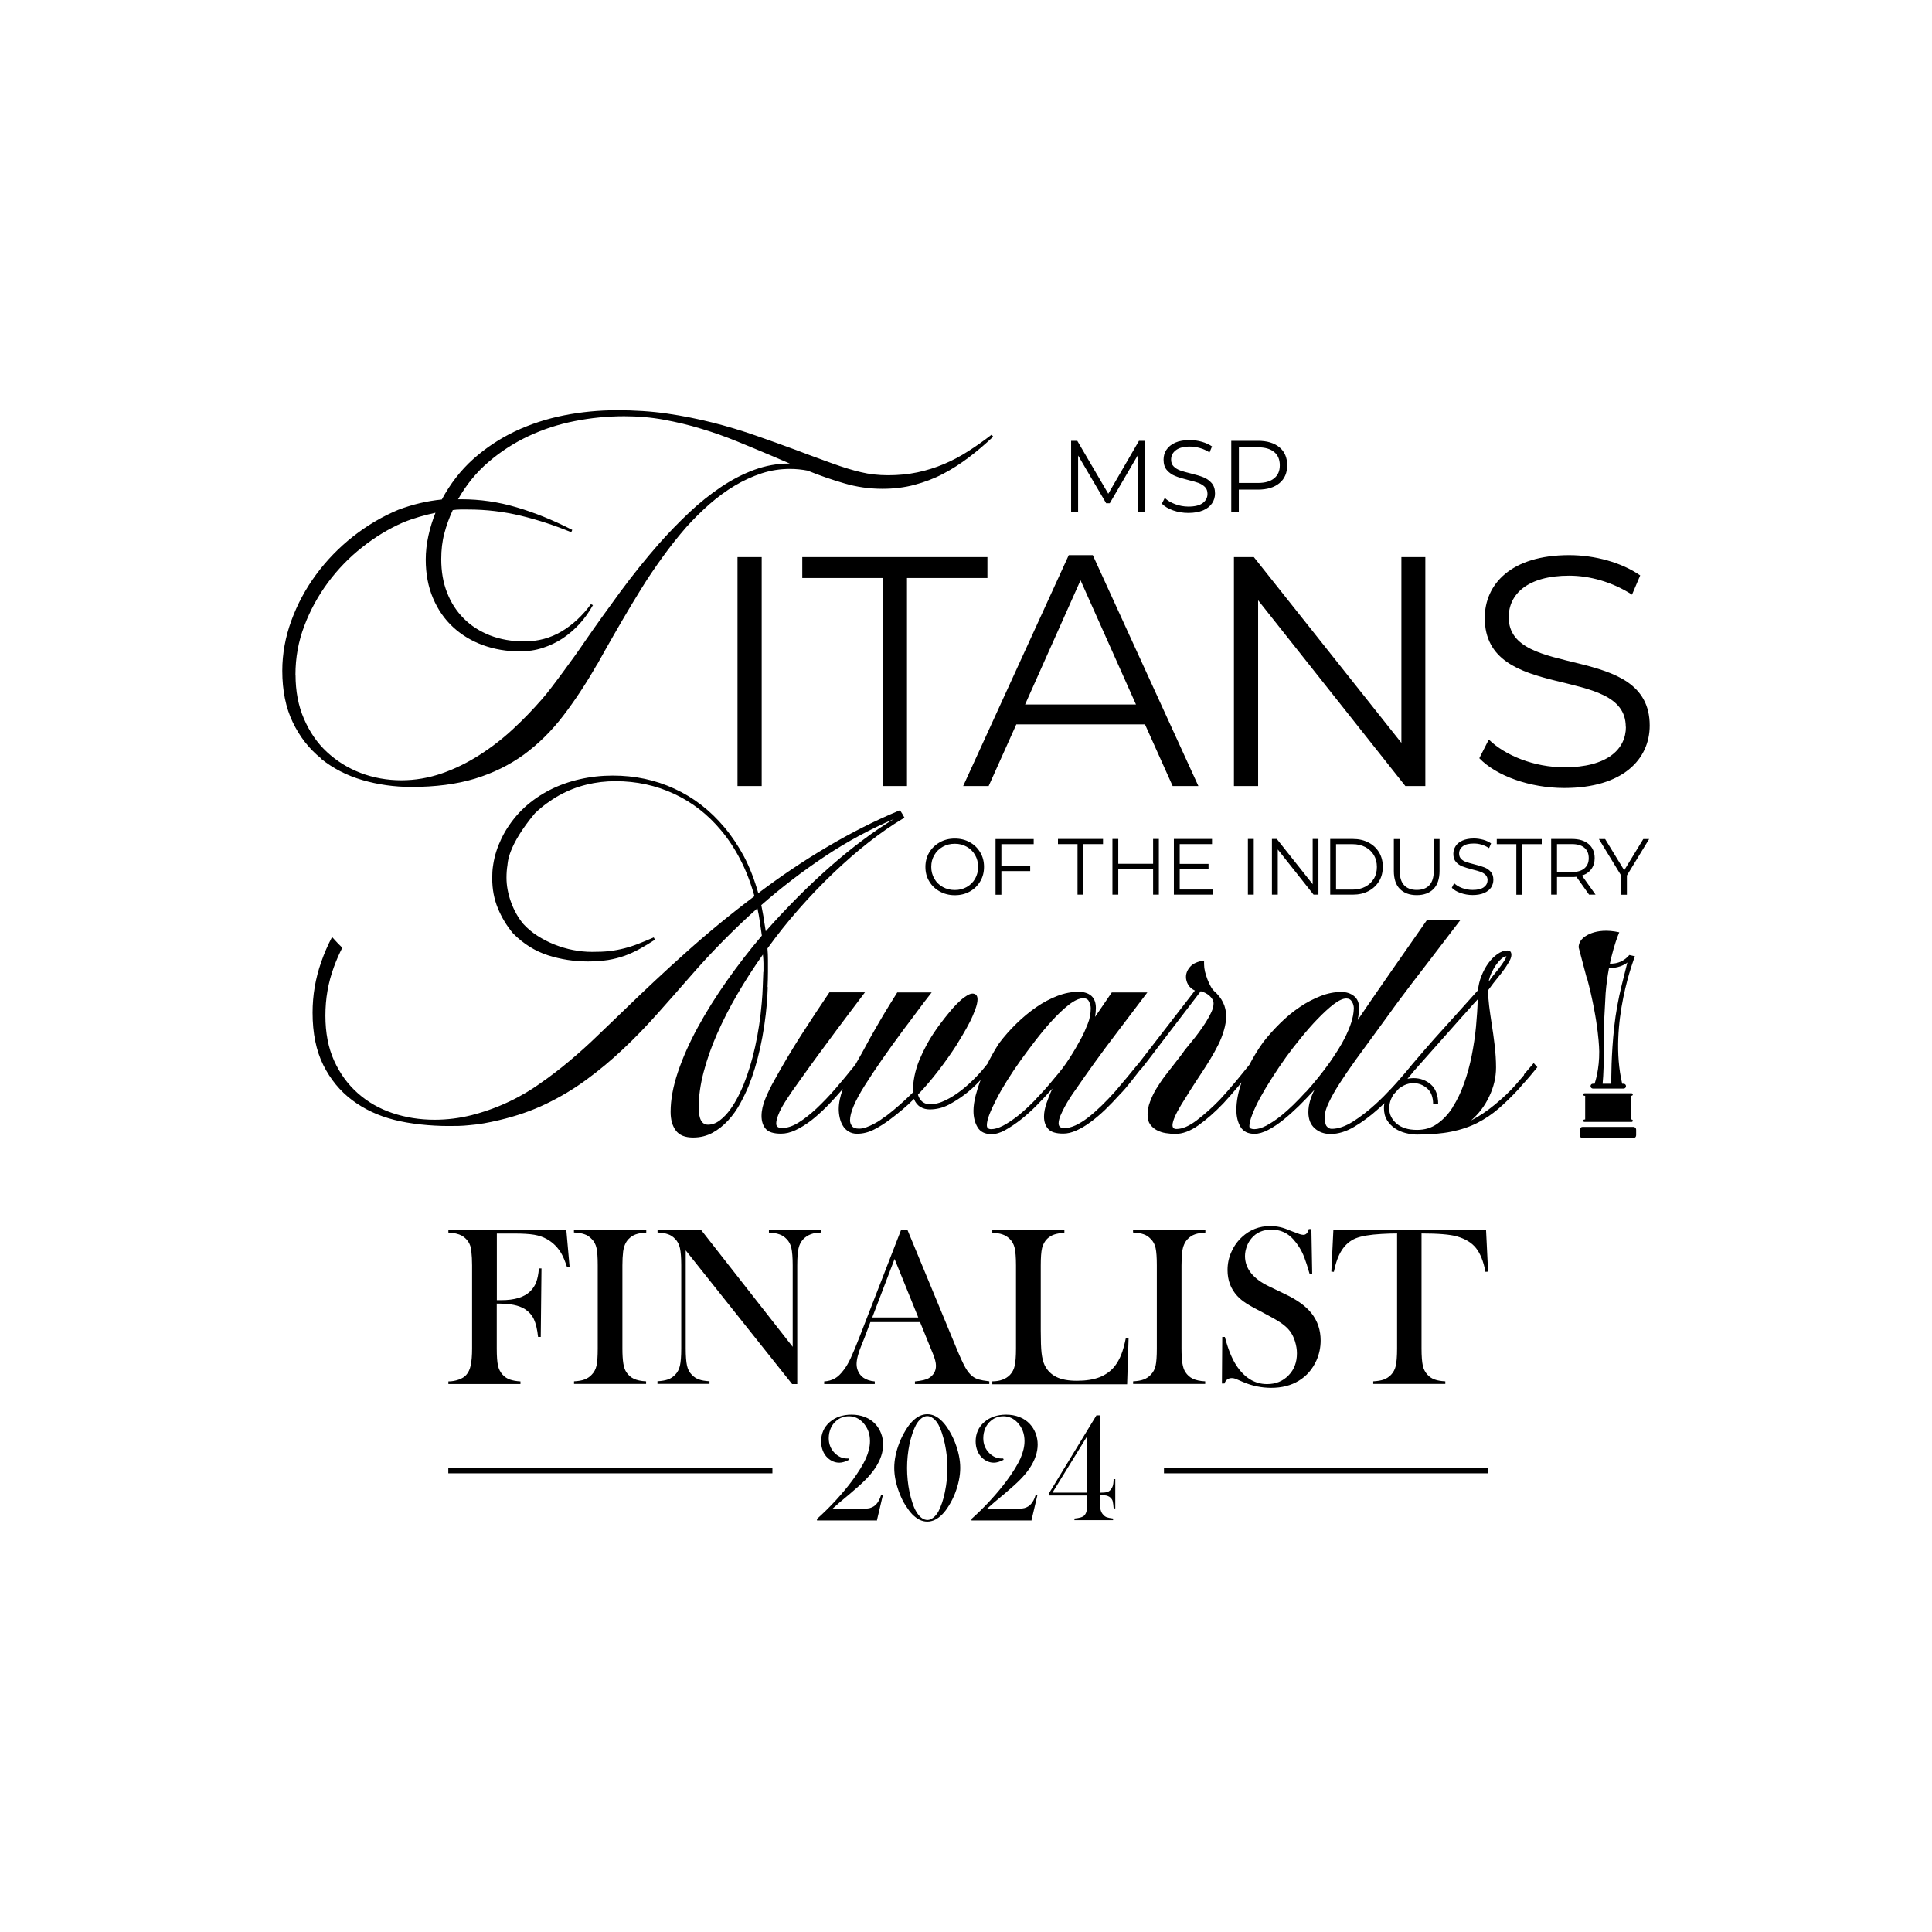 <?xml version="1.0" encoding="UTF-8"?>
<svg id="Layer_2" data-name="Layer 2" xmlns="http://www.w3.org/2000/svg" viewBox="0 0 238.02 238.02">
  <defs>
    <style>
      .cls-1 {
        fill: none;
      }

      .cls-1, .cls-2 {
        stroke-width: 0px;
      }
    </style>
  </defs>
  <g id="Layer_1-2" data-name="Layer 1">
    <g>
      <rect class="cls-1" width="238.02" height="238.02"/>
      <g id="_ëÎÓÈ_1" data-name=" ëÎÓÈ 1">
        <g>
          <g>
            <path class="cls-2" d="M198.43,119.26c-.29,0-.47-.04-.49-.04l.1-.52c.07,0,1.56.28,2.66-1.01l.4.34c-.91,1.05-2.03,1.22-2.67,1.22h0Z"/>
            <path class="cls-2" d="M39.57,93.49c1.46,1.17,3.15,2.05,5.07,2.61,1.92.56,3.94.85,6.06.85,2.95,0,5.56-.34,7.81-1.02,2.25-.69,4.26-1.68,6.04-2.97,1.78-1.31,3.39-2.89,4.83-4.77s2.84-4,4.2-6.38v.03l1.04-1.86c.63-1.12,1.32-2.31,2.05-3.57s1.52-2.56,2.34-3.89,1.71-2.63,2.64-3.92,1.91-2.52,2.91-3.67c.91-1.01,1.85-1.94,2.85-2.82,1-.87,2.03-1.63,3.1-2.27s2.17-1.14,3.31-1.52c1.13-.37,2.3-.55,3.5-.55.77,0,1.52.08,2.23.22h-.03c1.47.59,2.95,1.11,4.47,1.55,1.52.45,3.09.68,4.72.68,1.4,0,2.73-.16,3.96-.49s2.41-.77,3.51-1.35c1.11-.58,2.16-1.26,3.18-2.03s2.02-1.63,3-2.55l-.19-.25c-.94.73-1.9,1.41-2.87,2.03-.96.62-1.96,1.15-3,1.59-1.04.44-2.13.78-3.26,1.02-1.13.24-2.34.36-3.62.36-1.17,0-2.3-.12-3.36-.38-1.07-.25-2.23-.61-3.5-1.07-.75-.28-1.51-.54-2.25-.82s-1.48-.54-2.19-.82c-1.7-.63-3.4-1.24-5.1-1.83-1.7-.59-3.45-1.12-5.24-1.57s-3.66-.83-5.6-1.11-4-.41-6.19-.41-4.37.21-6.5.63c-2.13.42-4.14,1.08-6.02,1.96-1.89.9-3.61,2.04-5.17,3.43-1.55,1.39-2.84,3.06-3.87,4.98-1.78.17-3.56.59-5.35,1.26-1.97.82-3.83,1.92-5.58,3.29-1.74,1.37-3.26,2.94-4.55,4.69s-2.31,3.64-3.05,5.67c-.74,2.02-1.12,4.09-1.12,6.19,0,2.43.43,4.55,1.29,6.34.86,1.79,2.02,3.28,3.48,4.45v.05h0ZM36.4,83.13c0-2.1.36-4.11,1.09-6.02.72-1.92,1.7-3.7,2.91-5.34,1.22-1.64,2.62-3.09,4.22-4.35,1.59-1.26,3.27-2.28,5.03-3.05.73-.3,1.43-.53,2.08-.72s1.29-.34,1.92-.48c-.35.88-.65,1.82-.87,2.82-.22,1-.33,1.98-.33,2.95,0,1.76.3,3.35.9,4.76.6,1.41,1.42,2.59,2.47,3.56s2.28,1.71,3.68,2.22c1.4.51,2.92.77,4.54.77.98,0,1.93-.14,2.82-.43s1.72-.68,2.47-1.18,1.45-1.11,2.08-1.79c.63-.7,1.17-1.46,1.64-2.3l-.25-.12c-1.03,1.41-2.23,2.53-3.6,3.35s-2.91,1.24-4.61,1.24c-1.55,0-2.95-.25-4.22-.74-1.26-.5-2.34-1.18-3.23-2.08-.9-.9-1.58-1.95-2.06-3.19-.49-1.24-.72-2.61-.72-4.13,0-1.13.12-2.19.38-3.16.25-.97.6-1.93,1.04-2.88.3-.04.6-.07.92-.07h.96c2.25,0,4.41.26,6.52.77,2.1.51,4.17,1.19,6.2,2.03l.12-.29c-2.35-1.2-4.64-2.13-6.86-2.78-2.22-.66-4.49-.99-6.8-.99h-.41c1.01-1.78,2.26-3.32,3.75-4.59,1.49-1.28,3.13-2.34,4.91-3.18,1.78-.84,3.68-1.46,5.7-1.86,2.01-.4,4.05-.6,6.11-.6,1.7,0,3.34.14,4.9.43s3.1.65,4.59,1.11c1.5.45,2.98.97,4.44,1.57s2.94,1.21,4.42,1.84l2.05.88h-.1c-1.45,0-2.87.26-4.27.77-1.39.51-2.76,1.22-4.09,2.11-1.33.9-2.64,1.93-3.92,3.14s-2.53,2.49-3.75,3.87c-1.64,1.87-3.21,3.83-4.74,5.9-1.52,2.07-2.95,4.06-4.27,5.97-.44.65-.91,1.32-1.38,1.98-.49.68-.96,1.32-1.43,1.96-.48.64-.92,1.25-1.37,1.83-.44.58-.85,1.09-1.23,1.52-1.1,1.26-2.28,2.49-3.57,3.68-1.29,1.2-2.67,2.26-4.13,3.19s-2.99,1.69-4.61,2.25-3.29.85-5,.85-3.43-.3-5-.9c-1.57-.6-2.95-1.46-4.16-2.58s-2.14-2.49-2.83-4.09c-.7-1.6-1.04-3.41-1.04-5.43,0,0,0,.02,0,.02ZM142.06,110.22v-3.16h-4.29v3.16h-.72v-6.86h.72v3.06h4.29v-3.06h.71v6.86h-.71ZM132.75,110.22v-6.23h-2.41v-.63h5.55v.63h-2.41v6.23h-.72ZM183.27,108.45c0-.28-.09-.5-.25-.66s-.37-.29-.61-.38c-.24-.09-.58-.18-1.01-.29-.51-.13-.92-.26-1.24-.38-.31-.12-.57-.3-.79-.55-.22-.25-.32-.58-.32-1.01,0-.34.1-.66.28-.94.18-.29.47-.51.84-.68.38-.17.85-.26,1.41-.26.39,0,.77.06,1.15.16.37.1.71.26.97.45l-.25.58c-.29-.19-.59-.33-.92-.43-.32-.1-.65-.14-.96-.14-.6,0-1.06.11-1.35.34-.31.23-.46.53-.46.9,0,.28.09.5.25.66s.37.3.63.38c.25.09.59.18,1.01.29.51.12.91.25,1.22.37s.57.3.79.55c.22.25.32.57.32.99,0,.34-.1.66-.28.94-.19.29-.48.51-.86.68-.38.16-.86.25-1.42.25-.51,0-1-.09-1.47-.25-.47-.16-.83-.38-1.09-.65l.29-.56c.25.25.58.45.99.6s.84.23,1.28.23c.61,0,1.08-.11,1.38-.33.31-.23.46-.51.46-.88v.02h0ZM145.34,103.99v2.44h3.55v.62h-3.55v2.54h4.13v.63h-4.85v-6.86h4.7v.63h-3.97ZM174.54,109.64c.69,0,1.21-.2,1.56-.59.36-.39.54-.98.54-1.78v-3.9h.71v3.93c0,.97-.25,1.72-.74,2.22s-1.18.76-2.07.76-1.58-.26-2.08-.76c-.5-.51-.74-1.25-.74-2.22v-3.93h.72v3.9c0,.8.18,1.39.54,1.78s.88.59,1.55.59h0ZM123.37,103.99v2.7h3.55v.63h-3.55v2.91h-.72v-6.86h4.7v.63s-3.97,0-3.97,0ZM168.6,103.8c-.55-.29-1.19-.44-1.93-.44h-2.79v6.86h2.79c.72,0,1.36-.14,1.93-.44.55-.29.98-.7,1.3-1.21.31-.51.46-1.12.46-1.78s-.15-1.26-.46-1.78c-.31-.51-.73-.92-1.3-1.21ZM169.26,108.25c-.25.42-.6.75-1.05.99s-.97.36-1.58.36h-2.03v-5.6h2.03c.6,0,1.12.12,1.58.36.45.24.8.57,1.05.99.25.42.37.91.37,1.46s-.12,1.03-.37,1.46v-.02ZM153.74,110.22v-6.86h.72v6.86h-.72ZM161.72,108.93v-5.57h.71v6.86h-.6l-4.41-5.57v5.57h-.72v-6.86h.6l4.42,5.57h0ZM202.45,103.37h.72l-2.74,4.49v2.37h-.71v-2.37l-2.74-4.49h.77l2.35,3.85,2.35-3.85h0ZM184.39,103.37h5.55v.63h-2.41v6.23h-.72v-6.23h-2.41v-.63h0ZM196.57,110.22l-1.68-2.35c.51-.16.89-.43,1.16-.8.27-.37.41-.82.41-1.35,0-.73-.25-1.31-.74-1.73-.5-.42-1.18-.63-2.06-.63h-2.56v6.86h.72v-2.17h1.84c.19,0,.37,0,.55-.03l1.56,2.2h.79ZM193.64,107.43h-1.82v-3.44h1.82c.68,0,1.2.15,1.55.45.36.3.54.72.54,1.28s-.18.96-.54,1.27c-.36.3-.88.45-1.55.45ZM115.78,109.83c.55.3,1.16.46,1.85.46s1.3-.15,1.84-.45c.54-.3.97-.71,1.29-1.25s.47-1.12.47-1.79-.15-1.26-.47-1.79c-.31-.53-.74-.95-1.29-1.25-.54-.3-1.15-.45-1.84-.45s-1.3.15-1.85.46-.98.72-1.3,1.25c-.31.53-.47,1.12-.47,1.78s.15,1.26.47,1.78c.31.53.74.94,1.3,1.25ZM115.11,105.34c.25-.44.6-.77,1.04-1.02s.93-.37,1.48-.37,1.03.12,1.47.37.78.58,1.03,1.02.37.91.37,1.46-.12,1.02-.37,1.46-.59.77-1.03,1.02-.92.37-1.47.37-1.03-.12-1.48-.37c-.44-.25-.79-.58-1.04-1.02-.25-.44-.38-.91-.38-1.46s.12-1.02.38-1.46ZM121.8,96.84l3.41-7.6h15.85l3.41,7.6h3.17l-13.01-28.45h-2.96l-13.01,28.45h3.14ZM133.13,71.51l6.82,15.28h-13.66l6.82-15.28h0ZM154.47,68.63l18.18,22.89v-22.89h2.95v28.21h-2.46l-18.14-22.89v22.89h-2.98v-28.21s2.46,0,2.46,0ZM108.75,96.84v-25.63h-9.91v-2.58h22.81v2.58h-9.91v25.63h-2.98ZM90.86,68.63h2.98v28.21h-2.98s0-28.21,0-28.21ZM200.29,89.55c0-7.74-17.37-2.98-17.37-13.42,0-4.15,3.22-7.74,10.4-7.74,3.18,0,6.49.92,8.75,2.5l-1.01,2.37c-2.42-1.57-5.24-2.34-7.74-2.34-5.16,0-7.45,2.3-7.45,5.12,0,7.74,17.37,3.06,17.37,13.34,0,4.16-3.31,7.7-10.52,7.7-4.23,0-8.38-1.49-10.47-3.67l1.17-2.3c2.01,1.97,5.6,3.42,9.31,3.42,5.28,0,7.58-2.22,7.58-4.99h0ZM132.86,63.11h-.9v-8.8h.76l3.82,6.52,3.78-6.52h.76v8.8h-.9v-7.03l-3.46,5.92h-.44l-3.46-5.88v7.01h.02,0ZM148.76,60.83c0-.35-.1-.63-.32-.84-.21-.21-.48-.37-.78-.49-.31-.11-.74-.24-1.3-.37-.66-.17-1.19-.32-1.58-.49-.39-.15-.73-.39-1.01-.71-.28-.31-.42-.75-.42-1.3,0-.45.11-.85.35-1.21s.59-.66,1.08-.88c.49-.22,1.09-.32,1.81-.32.51,0,.99.07,1.48.21s.9.33,1.25.57l-.31.74c-.37-.24-.76-.43-1.18-.54-.42-.12-.83-.18-1.23-.18-.77,0-1.35.15-1.74.45s-.58.68-.58,1.15c0,.35.1.64.32.85.21.21.49.38.8.49.32.11.75.24,1.3.37.65.16,1.16.31,1.56.47s.73.39,1.01.71.42.74.42,1.28c0,.45-.12.85-.36,1.21-.24.36-.61.66-1.1.87-.5.21-1.11.32-1.82.32-.66,0-1.28-.1-1.88-.31-.6-.21-1.06-.49-1.39-.83l.36-.71c.31.31.74.57,1.27.77s1.08.3,1.63.3c.79,0,1.38-.14,1.77-.43s.59-.67.59-1.12h0ZM152.63,60.32h2.36c1.12,0,2-.27,2.64-.8s.95-1.27.95-2.2-.31-1.68-.95-2.21c-.64-.53-1.52-.8-2.64-.8h-3.3v8.8h.93v-2.77h0ZM152.63,55.11h2.34c.87,0,1.53.19,2,.57.46.38.7.92.7,1.64s-.23,1.23-.7,1.61c-.46.38-1.12.57-2,.57h-2.34v-4.4h0ZM187.75,132.46l-1.1,1.27c-.66.75-1.49,1.53-2.47,2.34s-1.96,1.47-2.95,1.97c.93-.8,1.69-1.78,2.24-2.96.56-1.17.84-2.36.84-3.57,0-.87-.06-1.77-.17-2.73-.11-.94-.24-1.86-.38-2.73-.11-.71-.21-1.41-.3-2.13-.08-.71-.13-1.33-.15-1.89.13-.18.28-.38.43-.58.15-.21.31-.42.5-.65.23-.28.46-.56.69-.86.23-.3.43-.58.62-.86.18-.28.33-.53.46-.77.12-.24.19-.46.19-.67,0-.36-.16-.54-.48-.54-.41,0-.83.15-1.25.45s-.8.68-1.13,1.14-.61.99-.84,1.57-.36,1.16-.41,1.73l-2.98,3.32c-.73.8-1.52,1.69-2.39,2.65-.79.89-1.68,1.92-2.66,3.07h0c-.54.68-1.23,1.48-2.04,2.4-.15.17-.31.34-.47.51,0,0-.02.02-.03.03s-.02.03-.03.04c-.66.71-1.33,1.39-2.06,2.05-.91.83-1.84,1.54-2.77,2.13-.93.58-1.8.88-2.6.88-.23,0-.43-.1-.6-.3-.17-.19-.26-.59-.26-1.18,0-.46.16-1.04.5-1.74.33-.71.78-1.51,1.35-2.39.57-.89,1.23-1.86,1.98-2.9.75-1.04,1.54-2.12,2.36-3.23l1.85-2.54c.36-.51.75-1.03,1.16-1.59.41-.56.93-1.25,1.55-2.06.63-.81,1.39-1.81,2.3-2.99.91-1.19,2.04-2.67,3.4-4.45l.24-.31h-4.12c-.31.46-.62.89-.91,1.31-1.32,1.9-2.47,3.53-3.42,4.9-.96,1.37-1.76,2.53-2.41,3.48-.65.94-1.24,1.81-1.76,2.58.05-.25.09-.5.12-.73.04-.24.05-.49.05-.73,0-.66-.21-1.16-.63-1.49-.42-.33-.94-.5-1.55-.5-.85,0-1.7.16-2.56.5s-1.73.78-2.56,1.35c-.85.57-1.65,1.23-2.41,1.98s-1.47,1.54-2.11,2.36c-.64.89-1.2,1.81-1.7,2.78-.6.74-1.19,1.48-1.78,2.18-.63.75-1.25,1.46-1.87,2.13-.93.96-1.88,1.8-2.82,2.52s-1.78,1.08-2.52,1.08c-.32,0-.48-.16-.48-.48.02-.52.38-1.35,1.06-2.48.69-1.13,1.56-2.51,2.64-4.13.3-.46.62-.96.96-1.52s.66-1.13.96-1.73c.3-.59.53-1.19.71-1.8.18-.6.28-1.19.28-1.76,0-1.21-.51-2.25-1.51-3.12-.13-.13-.28-.33-.41-.58s-.27-.52-.38-.82-.21-.61-.3-.94c-.08-.33-.12-.65-.12-.94v-.45c-.8.11-1.37.37-1.72.77s-.51.82-.51,1.25c0,.34.1.67.28.97s.46.54.82.71l-6.97,9.02v-.02c-.47.57-.94,1.15-1.43,1.74-.5.59-.96,1.15-1.42,1.68-.57.64-1.13,1.23-1.7,1.78-.56.54-1.11,1.03-1.64,1.44s-1.05.73-1.54.96c-.5.23-.95.34-1.38.34-.48,0-.71-.19-.71-.58,0-.28.08-.59.22-.94.15-.35.32-.71.53-1.1s.42-.74.65-1.1.43-.66.62-.91c1.6-2.33,3.25-4.62,4.97-6.88l3.94-5.2h-4.38l-2.06,3.01c.07-.41.1-.77.1-1.1,0-.66-.19-1.16-.56-1.49-.38-.33-.91-.5-1.59-.5-.85,0-1.72.17-2.6.51s-1.75.8-2.59,1.38c-.84.58-1.66,1.26-2.44,2.02s-1.5,1.57-2.13,2.41c-.41.62-.8,1.29-1.18,2.02-.09.16-.16.32-.24.49h0c-.39.51-.87,1.08-1.44,1.67s-1.17,1.14-1.81,1.64c-.62.48-1.26.89-1.93,1.22s-1.33.5-1.97.5c-.32,0-.61-.1-.88-.3-.27-.21-.45-.51-.56-.89.87-.91,1.71-1.9,2.52-2.95s1.54-2.09,2.21-3.12c.23-.39.5-.83.8-1.33s.59-1.02.86-1.55.49-1.05.67-1.54c.18-.49.28-.91.28-1.25,0-.48-.22-.71-.65-.71-.23,0-.54.15-.96.45-.3.21-.62.49-.96.84-.34.35-.68.72-.99,1.12-.32.39-.62.76-.89,1.13-.28.36-.5.66-.65.89-.85,1.21-1.53,2.47-2.07,3.76-.53,1.31-.8,2.64-.8,4-.51.51-1.04,1-1.61,1.51-.57.51-1.11.94-1.61,1.33-.21.13-.45.3-.71.5-.28.19-.56.37-.88.53-.3.16-.62.3-.92.41s-.6.17-.88.17c-.44,0-.73-.1-.89-.32-.16-.22-.24-.45-.24-.71,0-.93.6-2.35,1.8-4.26s2.81-4.23,4.84-6.97c.51-.66,1.05-1.39,1.64-2.19.59-.8,1.18-1.57,1.78-2.33h-4.24c-.28.44-.6.96-.99,1.59-.39.63-.79,1.3-1.2,2-.36.62-.73,1.26-1.1,1.92-.36.66-.71,1.32-1.06,1.95l-.89,1.57v-.04c-.78.98-1.57,1.93-2.37,2.86s-1.59,1.74-2.36,2.47c-.77.71-1.52,1.3-2.22,1.73-.71.44-1.38.65-2,.65-.49,0-.72-.18-.72-.54,0-.28.07-.59.21-.96.13-.36.3-.73.51-1.1.21-.36.43-.72.67-1.08.24-.35.45-.67.63-.94.41-.57.85-1.19,1.32-1.85s1.04-1.46,1.72-2.38c.68-.92,1.49-2.02,2.43-3.29.94-1.27,2.1-2.79,3.44-4.57h-4.38c-1.16,1.72-2.33,3.48-3.49,5.29s-2.27,3.68-3.32,5.59c-.38.66-.73,1.38-1.06,2.17s-.49,1.52-.49,2.17.17,1.19.51,1.59.97.6,1.89.6c.57,0,1.16-.14,1.78-.43.62-.29,1.25-.68,1.89-1.16.64-.49,1.29-1.08,1.95-1.74.67-.68,1.32-1.4,1.99-2.17-.32.89-.5,1.72-.5,2.47,0,.34.04.7.12,1.06s.21.7.39.99c.17.3.41.53.7.71s.64.28,1.05.28c.73,0,1.43-.18,2.11-.53.68-.35,1.32-.76,1.93-1.22.52-.39,1.05-.8,1.55-1.23.51-.43.99-.87,1.42-1.31.18.46.45.79.8.99.35.21.73.3,1.14.3.82,0,1.59-.19,2.31-.56.71-.38,1.37-.79,1.97-1.25.62-.46,1.22-1,1.81-1.63.07-.07.12-.13.18-.2-.24.64-.44,1.26-.6,1.88-.18.71-.28,1.36-.28,1.93,0,.8.17,1.48.51,2.04s.91.84,1.71.84c.52,0,1.09-.16,1.69-.5s1.26-.77,1.96-1.32c.64-.51,1.28-1.08,1.92-1.73.64-.65,1.29-1.34,1.94-2.07-.3.62-.53,1.23-.74,1.83-.2.6-.3,1.14-.3,1.63,0,.62.17,1.12.51,1.51s.95.58,1.86.58c.51,0,1.04-.12,1.61-.38.57-.25,1.15-.59,1.74-1.03.59-.43,1.19-.94,1.8-1.52.6-.58,1.2-1.2,1.8-1.87.46-.46.91-.99,1.38-1.59.38-.5.75-.97,1.13-1.44l.02.02c.39-.48.83-1.05,1.33-1.7s1.06-1.38,1.68-2.21l4.45-5.82c.41.1.77.29,1.1.58.32.3.48.6.48.92s-.09.67-.26,1.05-.39.77-.65,1.2c-.27.42-.55.85-.88,1.29s-.64.85-.96,1.23c-.18.23-.38.47-.58.71-.21.25-.38.48-.51.69l-1.03,1.33c-.36.46-.73.93-1.12,1.44s-.72,1.02-1.05,1.55-.58,1.08-.79,1.63c-.21.54-.3,1.09-.3,1.61,0,.48.1.88.32,1.18.22.3.49.54.82.71s.7.3,1.1.36.79.1,1.18.1c.89,0,1.84-.35,2.84-1.06s2.03-1.61,3.08-2.71c.59-.64,1.21-1.34,1.85-2.11.13-.16.27-.32.39-.48-.42,1.21-.64,2.34-.64,3.4,0,.82.17,1.52.51,2.09.34.57.91.86,1.72.86.51,0,1.06-.16,1.68-.48.62-.32,1.28-.76,1.98-1.33.59-.48,1.2-1.03,1.83-1.64.63-.62,1.26-1.28,1.9-1.98-.23.46-.41.91-.54,1.35-.13.45-.21.91-.21,1.42,0,.85.26,1.51.77,1.97s1.17.71,1.97.71c.93,0,1.91-.3,2.91-.89s1.98-1.32,2.93-2.17c.27-.24.53-.49.79-.74-.04.19-.06.39-.06.58,0,.59.12,1.1.38,1.51.25.41.57.74.97,1.01s.84.46,1.32.58.94.19,1.4.19c1.64,0,3.06-.12,4.24-.36,1.19-.24,2.25-.6,3.2-1.08.94-.48,1.83-1.08,2.64-1.78.81-.71,1.65-1.52,2.52-2.47l.38-.45c.3-.32.61-.68.94-1.06.33-.39.63-.75.91-1.1l-.45-.51-1.2,1.4.02.04h0ZM183.75,119.87c.16-.35.34-.68.54-.97.21-.3.42-.54.65-.75.23-.21.45-.32.65-.34-.02.11-.1.28-.22.48-.12.21-.28.43-.45.67-.17.24-.36.49-.56.73-.21.25-.4.5-.58.71-.07.1-.13.18-.19.28s-.12.17-.19.24c.07-.34.18-.69.34-1.05h0ZM127.67,135.37c-.77.8-1.52,1.5-2.26,2.09-.66.52-1.28.93-1.83,1.22-.56.29-1.05.43-1.46.43-.36,0-.54-.16-.54-.48,0-.34.1-.79.32-1.35.22-.56.51-1.19.88-1.9.36-.71.8-1.47,1.31-2.28.51-.81,1.05-1.63,1.64-2.45.52-.73,1.13-1.54,1.81-2.43.69-.89,1.38-1.73,2.09-2.5.71-.77,1.4-1.43,2.07-1.95.68-.52,1.26-.79,1.76-.79.34,0,.58.13.71.41s.21.54.21.82c0,.66-.12,1.32-.38,1.95-.25.64-.51,1.22-.79,1.74-.44.82-.92,1.66-1.47,2.5-.54.85-1.14,1.63-1.78,2.36-.75.93-1.52,1.8-2.3,2.6,0,0,0,0,0,0ZM160.86,134.53c-1.06,1.17-2.07,2.15-3.03,2.93-.66.52-1.28.93-1.83,1.22-.56.29-1.05.43-1.46.43-.16,0-.3-.02-.43-.07s-.19-.15-.19-.3c0-.34.12-.82.36-1.44s.56-1.31.97-2.06.89-1.55,1.44-2.41c.54-.86,1.13-1.72,1.74-2.58.54-.75,1.16-1.55,1.85-2.39.69-.85,1.37-1.63,2.06-2.34s1.34-1.32,1.97-1.8c.63-.48,1.14-.71,1.55-.71.32,0,.55.13.71.41s.22.54.22.82c-.02.57-.13,1.15-.32,1.74s-.44,1.17-.71,1.74c-.29.57-.6,1.12-.94,1.66s-.68,1.03-.99,1.49c-.91,1.28-1.9,2.51-2.96,3.68h0ZM178.96,136.43c-.54.85-1.18,1.52-1.9,2.02-.71.51-1.54.75-2.48.75-1.1,0-1.94-.27-2.54-.79-.59-.52-.89-1.14-.89-1.85,0-.41.08-.8.24-1.18.09-.2.18-.38.3-.55.22-.23.43-.47.64-.71.2-.16.43-.3.67-.42.36-.17.74-.26,1.13-.26.64,0,1.2.22,1.7.65.49.44.73,1.09.73,1.95h.62c0-1.1-.3-1.91-.89-2.43s-1.32-.79-2.15-.79c-.26,0-.51.03-.74.08.31-.35.58-.7.84-1.01h0l5.65-6.37c.36-.39.72-.79,1.08-1.2.35-.41.71-.81,1.08-1.2-.02,1.05-.1,2.17-.21,3.37s-.3,2.39-.53,3.57c-.24,1.19-.55,2.33-.94,3.42-.39,1.1-.86,2.07-1.4,2.91v.03ZM201.57,139.17v.7c0,.19-.15.34-.34.34h-6.26c-.19,0-.34-.15-.34-.34v-.7c0-.19.15-.34.34-.34h6.26c.19,0,.34.15.34.34ZM195.46,120.4l-.97-3.67s-.06-.65.55-1.17c0,0,1.38-1.39,4.45-.7,0,0-1.32,2.95-1.68,7.5l-.21,3.9s.06,5.15-.16,7.25h1.07c0-.71-.03-3.41.36-7.03.19-1.71.5-3.4.91-5.07l.94-3.76.7.16s-3.3,8.34-1.57,15.7h.17c.16,0,.3.13.3.3s-.13.3-.3.3h-3.77c-.16,0-.3-.13-.3-.3s.13-.3.3-.3h.2c.08-.22.59-1.8.57-3.97,0,0,0-3.45-1.53-9.15h-.03ZM201.01,134.99h-.09v2.93h.09c.09,0,.15.07.15.15s-.07.15-.15.15h-5.81c-.09,0-.15-.07-.15-.15s.07-.15.15-.15h.09v-2.92h-.09c-.09,0-.15-.08-.15-.16s.07-.15.15-.15h5.81c.09,0,.15.07.15.15s-.07.15-.15.15ZM94.56,121.61c.03-.63.05-1.26.05-1.88v-1.46c0-.5-.02-.97-.06-1.42,1.2-1.67,2.5-3.3,3.89-4.88,1.39-1.58,2.81-3.06,4.26-4.44,1.45-1.38,2.89-2.64,4.32-3.76,1.44-1.12,2.81-2.08,4.14-2.87.1-.05.18-.1.28-.14-.17-.32-.35-.64-.56-.94h0c-.08.03-.16.07-.24.1-2.87,1.2-5.78,2.67-8.72,4.41-2.95,1.74-5.78,3.65-8.5,5.71-.48-1.7-1.07-3.2-1.76-4.52-.71-1.32-1.51-2.52-2.41-3.59-1.77-2.11-3.83-3.7-6.18-4.77-2.34-1.08-4.87-1.61-7.57-1.61-1.4,0-2.76.15-4.07.45-1.32.3-2.54.73-3.69,1.32-1.14.58-2.19,1.3-3.13,2.16-.94.87-1.73,1.87-2.4,3-.16.29-.3.55-.42.8,0,0,0,.03-.02.04-.48,1-.83,2.06-1,3.15,0,.07-.02.13-.03.19-.08.51-.1,1.03-.1,1.56,0,1.32.23,2.55.7,3.69.47,1.13,1.09,2.16,1.88,3.1,1.28,1.28,2.71,2.17,4.29,2.68s3.22.76,4.94.76c.92,0,1.75-.07,2.48-.18.72-.12,1.4-.3,2.03-.52.63-.23,1.24-.51,1.84-.84s1.23-.71,1.89-1.14l-.15-.28c-.66.29-1.28.54-1.86.77s-1.16.42-1.75.57c-.59.15-1.2.27-1.84.34-.64.08-1.36.1-2.16.1s-1.53-.08-2.33-.23c-.78-.15-1.54-.38-2.28-.67-.73-.29-1.43-.65-2.09-1.07s-1.24-.91-1.73-1.44c-.66-.78-1.17-1.69-1.54-2.71-.37-1.02-.56-2.03-.56-3.02,0-.55.04-1.08.12-1.56.04-.25,0-2.33,3.38-6.37l.03-.03c.82-.8,1.9-1.59,2.95-2.18,1.07-.59,2.18-1.03,3.36-1.32,1.17-.29,2.37-.43,3.59-.43,2.58,0,4.98.52,7.22,1.56,2.23,1.04,4.15,2.54,5.76,4.47.89,1.05,1.69,2.26,2.38,3.6.71,1.35,1.29,2.87,1.76,4.54-2.94,2.21-5.74,4.51-8.41,6.9-2.68,2.39-5.19,4.75-7.57,7.06-1.1,1.05-2.2,2.13-3.33,3.2-1.12,1.09-2.28,2.13-3.47,3.13-1.19,1-2.41,1.94-3.69,2.82-.51.35-3.6,2.65-8.36,3.86-1.47.37-2.99.57-4.58.57-1.84,0-3.56-.28-5.18-.82-1.62-.54-3.05-1.36-4.28-2.45s-2.2-2.42-2.92-4.01-1.07-3.44-1.07-5.55.34-4.05,1.04-5.97c.3-.83.65-1.62,1.04-2.39-.19-.18-.37-.36-.55-.55-.24-.25-.48-.51-.71-.77-.52.99-.97,2.02-1.34,3.09-.71,2.02-1.06,4.1-1.06,6.22,0,2.54.44,4.69,1.32,6.46.88,1.76,2.06,3.2,3.55,4.32s3.21,1.93,5.18,2.43c1.96.51,4.53.76,6.67.76.92,0,1.67,0,2.57-.1,1.28-.1,2.37-.31,3.73-.63,2.03-.48,3.94-1.13,5.71-1.98s3.45-1.85,5.01-3c1.57-1.15,3.08-2.41,4.52-3.77,1.45-1.36,2.85-2.81,4.21-4.34,1.36-1.52,2.73-3.08,4.09-4.64,1.26-1.45,2.57-2.87,3.95-4.27s2.8-2.76,4.29-4.09c.12.53.23,1.09.3,1.64.09.55.16,1.13.25,1.73-1.52,1.79-2.96,3.65-4.32,5.58-1.35,1.92-2.54,3.82-3.57,5.71-1.03,1.89-1.85,3.73-2.45,5.51-.6,1.78-.9,3.42-.9,4.91,0,.95.21,1.72.64,2.29.42.58,1.13.87,2.13.87.89,0,1.69-.2,2.4-.59s1.35-.9,1.92-1.52c.57-.62,1.06-1.31,1.47-2.06s.76-1.48,1.05-2.18c.55-1.36,1.03-2.92,1.42-4.68.39-1.75.67-3.62.84-5.6.04-.66.08-1.31.1-1.93v.02h0ZM94.04,119.74c-.02.6-.04,1.21-.07,1.84-.02.63-.06,1.28-.12,1.93-.16,1.92-.44,3.74-.82,5.45s-.85,3.26-1.41,4.64c-.16.41-.39.9-.67,1.46-.28.55-.61,1.1-.99,1.63-.38.52-.8.97-1.27,1.33-.47.36-.95.54-1.47.54-.76,0-1.14-.71-1.14-2.11s.2-2.81.6-4.35c.4-1.53.95-3.12,1.66-4.72.71-1.61,1.53-3.24,2.5-4.89.96-1.65,2.01-3.28,3.15-4.89.04.41.07.76.07,1.05v1.09-.02h0ZM94.09,113.1c-.1-.52-.19-1.06-.3-1.59,2.5-2.19,5.11-4.19,7.83-6,2.73-1.82,5.57-3.35,8.51-4.61-1.2.72-2.46,1.57-3.77,2.55-1.32.98-2.66,2.07-4.01,3.25-1.35,1.19-2.71,2.46-4.06,3.82-1.35,1.36-2.67,2.76-3.95,4.21-.09-.55-.17-1.1-.27-1.63h0Z"/>
          </g>
          <path class="cls-2" d="M61.2,160.59v5.55c0,.94.05,1.64.15,2.1.1.45.3.83.58,1.13.25.27.54.47.89.59s.77.2,1.3.23v.32h-8.88v-.32c.45,0,.87-.08,1.27-.22s.71-.33.93-.58c.26-.29.45-.69.55-1.18.11-.51.17-1.19.17-2.07v-10.25c0-.59-.03-1.21-.1-1.85-.1-.82-.5-1.42-1.19-1.82-.39-.21-.93-.33-1.63-.37v-.32h14.53l.4,4.52-.31.07c-.23-.71-.45-1.23-.64-1.58-.44-.81-1.05-1.43-1.84-1.88-.46-.26-.98-.44-1.57-.54-.59-.1-1.41-.15-2.45-.15h-2.15v8.21h.55c1.64,0,2.83-.36,3.57-1.1.32-.31.57-.69.73-1.12.16-.43.28-.99.33-1.69h.32l-.09,8.44h-.33c-.1-.94-.28-1.68-.52-2.19s-.62-.92-1.12-1.25c-.37-.23-.83-.4-1.37-.51s-1.24-.16-2.1-.16h0ZM79.62,151.53v.32c-.52.03-.95.1-1.29.22s-.62.31-.89.58c-.36.37-.58.89-.67,1.54-.06.5-.09,1.06-.09,1.7v10.25c0,.77.04,1.37.11,1.82s.19.8.36,1.07c.24.37.55.65.93.83.38.18.89.29,1.52.32v.32h-8.88v-.32c.53-.03.97-.1,1.3-.23s.62-.31.87-.58c.3-.3.5-.68.6-1.12.1-.46.15-1.16.15-2.12v-10.25c0-.95-.05-1.66-.15-2.12s-.3-.83-.6-1.12c-.25-.27-.54-.47-.88-.58-.33-.12-.76-.19-1.3-.22v-.32h8.89ZM84.48,154.04v12.09c0,.95.06,1.66.16,2.12.1.46.3.83.59,1.12.26.27.55.47.89.58.32.12.75.19,1.29.22v.32h-6.41v-.32c.52-.03.95-.1,1.29-.22s.62-.31.89-.58c.29-.3.49-.68.59-1.13s.16-1.16.16-2.11v-10.26c0-.93-.06-1.63-.16-2.1-.1-.46-.3-.84-.59-1.13-.25-.27-.54-.47-.87-.58-.33-.12-.76-.19-1.3-.22v-.32h5.36l11.29,14.41v-10.04c0-.95-.06-1.66-.16-2.12s-.3-.83-.59-1.12c-.26-.27-.55-.47-.89-.58-.32-.12-.75-.19-1.29-.22v-.32h6.41v.32c-.92,0-1.65.27-2.17.81-.29.3-.49.68-.59,1.13s-.16,1.15-.16,2.1v14.63h-.63l-13.1-16.46v-.02h0ZM121.86,170.51h-9.14v-.32c.83-.08,1.4-.21,1.73-.42.57-.36.86-.86.86-1.51,0-.38-.13-.89-.39-1.52l-.24-.58-1.33-3.28h-6.12l-.72,1.92-.35.86c-.42,1.02-.63,1.82-.63,2.4,0,.34.08.67.23.96.15.3.36.53.62.72.36.25.83.4,1.39.45v.32h-6.23v-.32c.5-.03.92-.15,1.3-.36s.73-.55,1.09-1.03c.3-.38.59-.87.87-1.47s.66-1.5,1.12-2.69l5.09-13.11h.79l6.05,14.61c.46,1.11.82,1.89,1.09,2.36s.56.83.88,1.07c.22.17.48.3.76.38s.71.16,1.3.23v.32h.02ZM113.13,162.31l-2.92-7.21-2.75,7.21h5.67ZM122.25,170.51v-.33c.93,0,1.66-.27,2.17-.79.29-.3.49-.68.59-1.13s.16-1.16.16-2.11v-10.25c0-.98-.06-1.71-.17-2.17s-.33-.85-.65-1.14c-.26-.24-.55-.42-.87-.52-.31-.11-.73-.17-1.23-.19v-.32h8.88v.32c-.51.03-.92.1-1.25.21s-.61.29-.86.52c-.31.3-.52.7-.64,1.15-.11.47-.16,1.18-.16,2.15v8.03c0,1.23.03,2.15.1,2.75s.19,1.1.37,1.48c.32.67.81,1.15,1.45,1.47s1.49.47,2.54.47,2.03-.14,2.79-.44c.75-.3,1.37-.74,1.86-1.35.32-.42.59-.89.8-1.42.21-.52.4-1.22.58-2.09l.33.03-.18,5.7h-16.6l-.03-.02h0ZM148.5,151.53v.32c-.52.03-.95.1-1.29.22s-.62.31-.89.58c-.36.37-.58.89-.67,1.54-.06.5-.09,1.06-.09,1.7v10.25c0,.77.04,1.37.11,1.82s.19.8.36,1.07c.24.37.55.65.93.83s.89.29,1.52.32v.32h-8.88v-.32c.53-.03.97-.1,1.3-.23.32-.12.62-.31.87-.58.3-.3.5-.68.6-1.12.1-.46.15-1.16.15-2.12v-10.25c0-.95-.05-1.66-.15-2.12s-.3-.83-.6-1.12c-.25-.27-.54-.47-.88-.58-.33-.12-.76-.19-1.3-.22v-.32h8.89,0ZM150.54,170.46l.04-5.75h.32c.39,1.48.85,2.63,1.39,3.47,1.01,1.55,2.28,2.34,3.81,2.34,1.07,0,1.94-.35,2.64-1.07.7-.71,1.04-1.62,1.04-2.72,0-.48-.08-.95-.23-1.45s-.36-.91-.62-1.27c-.27-.36-.65-.71-1.13-1.04-.49-.33-1.23-.75-2.23-1.27-.88-.45-1.55-.82-2.02-1.12s-.85-.62-1.13-.93c-.8-.87-1.19-1.93-1.19-3.18,0-.77.15-1.52.47-2.22.31-.71.74-1.32,1.3-1.84.98-.91,2.14-1.36,3.49-1.36.44,0,.84.05,1.21.13s.87.26,1.49.52c.47.18.78.3.94.35s.31.08.45.08c.32,0,.54-.24.66-.71h.32l.1,5.52h-.32c-.25-.88-.47-1.55-.65-2.02-.18-.47-.4-.91-.65-1.3-.46-.72-.95-1.26-1.5-1.61-.54-.34-1.17-.52-1.89-.52-1.04,0-1.86.35-2.46,1.06-.25.29-.45.63-.59,1.02-.14.39-.22.78-.22,1.17,0,1.55.99,2.8,2.98,3.75l1.95.94c1.51.71,2.59,1.51,3.26,2.36.76.96,1.13,2.09,1.13,3.36,0,.85-.17,1.67-.51,2.44-.49,1.09-1.2,1.92-2.17,2.51-.96.59-2.1.88-3.41.88-1.19,0-2.34-.24-3.45-.71-.57-.25-.91-.39-1.03-.43s-.24-.06-.37-.06c-.45,0-.75.22-.91.67h-.32.03,0ZM172.09,151.96c-.58,0-1.21.02-1.88.06-1.43.08-2.49.26-3.19.54-.7.29-1.28.78-1.73,1.49-.42.65-.73,1.52-.96,2.64l-.31-.03.25-5.13h18.81l.25,5.13-.32.03c-.25-1.29-.64-2.27-1.17-2.93-.53-.67-1.31-1.13-2.33-1.43-.86-.25-2.33-.37-4.38-.37v14.18c0,.94.06,1.65.16,2.11.1.46.31.84.59,1.13.26.27.55.47.89.58.32.12.75.19,1.29.22v.32h-8.88v-.32c.53-.03.97-.1,1.3-.22.33-.12.62-.31.89-.58.29-.3.49-.68.59-1.12.1-.46.16-1.16.16-2.12v-14.18h0ZM108,187.32h-7.35v-.19c.77-.69,1.55-1.45,2.33-2.3.78-.85,1.44-1.65,2-2.4.78-1.06,1.34-1.97,1.69-2.74.34-.77.51-1.49.51-2.15,0-.91-.29-1.67-.87-2.29-.49-.51-1.06-.77-1.73-.77-.58,0-1.1.18-1.53.55-.3.24-.53.55-.7.92-.16.38-.25.79-.25,1.24,0,.73.25,1.33.73,1.82.21.21.45.38.71.5s.52.17.78.17h.23l.06.16c-.46.24-.86.36-1.2.36-.53,0-1.02-.2-1.44-.59-.26-.24-.46-.53-.6-.89s-.21-.73-.21-1.13c0-.96.34-1.75,1.04-2.37.71-.63,1.62-.94,2.72-.94.59,0,1.14.1,1.65.3.51.2.93.49,1.27.86.3.32.54.71.71,1.15s.25.91.25,1.38c0,.94-.33,1.92-.99,2.91-.32.48-.71.94-1.16,1.4s-1.09,1.03-1.89,1.71c-1.04.85-1.77,1.49-2.22,1.9h3.41c.57,0,.98-.04,1.22-.1.32-.09.59-.25.8-.49.24-.26.43-.63.58-1.11l.21.04-.74,3.14v-.02h0ZM114.24,174.23c.67,0,1.28.3,1.86.9.29.29.56.67.84,1.13s.51.94.71,1.43c.43,1.11.65,2.16.65,3.15s-.22,2.05-.65,3.16c-.2.5-.43.97-.71,1.43-.28.46-.56.84-.84,1.12-.58.6-1.2.91-1.86.91s-1.27-.31-1.86-.91c-.28-.29-.55-.67-.84-1.12s-.51-.93-.71-1.43c-.44-1.12-.66-2.18-.66-3.16s.22-2.05.66-3.15c.19-.49.43-.96.71-1.43s.56-.85.84-1.13c.58-.6,1.2-.9,1.86-.9ZM114.24,174.46c-.25,0-.5.1-.74.29-.24.19-.46.46-.65.8-.14.26-.29.61-.44,1.05-.14.44-.27.87-.36,1.3-.2.99-.3,1.97-.3,2.96s.1,1.97.3,2.96c.1.44.21.88.36,1.32.14.44.29.78.44,1.03.2.35.41.62.66.81.24.19.5.28.76.28.23,0,.48-.1.71-.29.25-.19.47-.46.65-.8.13-.25.28-.59.43-1.03s.27-.88.35-1.32c.21-1,.31-1.98.31-2.96s-.1-1.96-.31-2.96c-.09-.43-.21-.86-.35-1.3s-.3-.79-.43-1.05c-.19-.34-.4-.61-.65-.8-.24-.19-.5-.29-.75-.29h0ZM127.04,187.32h-7.35v-.19c.77-.69,1.55-1.45,2.33-2.3.78-.85,1.44-1.65,2-2.4.78-1.06,1.34-1.97,1.69-2.74.34-.77.51-1.49.51-2.15,0-.91-.29-1.67-.87-2.29-.49-.51-1.06-.77-1.73-.77-.58,0-1.1.18-1.53.55-.3.24-.53.55-.7.92-.16.38-.25.79-.25,1.24,0,.73.25,1.33.73,1.82.21.21.45.38.71.5s.52.17.78.17h.23l.06.16c-.46.24-.86.36-1.2.36-.53,0-1.02-.2-1.44-.59-.26-.24-.46-.53-.6-.89s-.21-.73-.21-1.13c0-.96.34-1.75,1.04-2.37.71-.63,1.62-.94,2.72-.94.59,0,1.14.1,1.65.3.51.2.93.49,1.27.86.3.32.54.71.71,1.15s.25.91.25,1.38c0,.94-.33,1.92-.99,2.91-.32.48-.71.94-1.16,1.4s-1.09,1.03-1.89,1.71c-1.04.85-1.77,1.49-2.22,1.9h3.41c.57,0,.98-.04,1.22-.1.32-.09.59-.25.8-.49.24-.26.43-.63.58-1.11l.21.04-.74,3.14v-.02h0ZM133.94,184.24h-4.74v-.21l5.88-9.66h.42v9.53c.42,0,.71-.03.9-.08.17-.05.33-.16.47-.33.1-.12.17-.27.22-.42s.08-.35.1-.62v-.22h.21v3.6h-.2c-.03-.38-.07-.67-.11-.85s-.13-.32-.25-.44c-.12-.12-.27-.21-.42-.26-.16-.05-.39-.07-.71-.07h-.21v.96c0,.34.03.63.1.86.07.23.16.42.3.56.13.16.28.27.44.33s.43.11.79.16v.2h-4.76v-.2c.63-.06,1.03-.18,1.23-.39.12-.14.22-.32.27-.56s.08-.58.08-1.02v-.91.02h0ZM133.94,183.89v-6.95l-4.28,6.95h4.28ZM95.15,180.8h-39.92v.71h39.93v-.71h0ZM183.33,180.8h-39.93v.71h39.93v-.71Z"/>
        </g>
      </g>
    </g>
  </g>
</svg>
